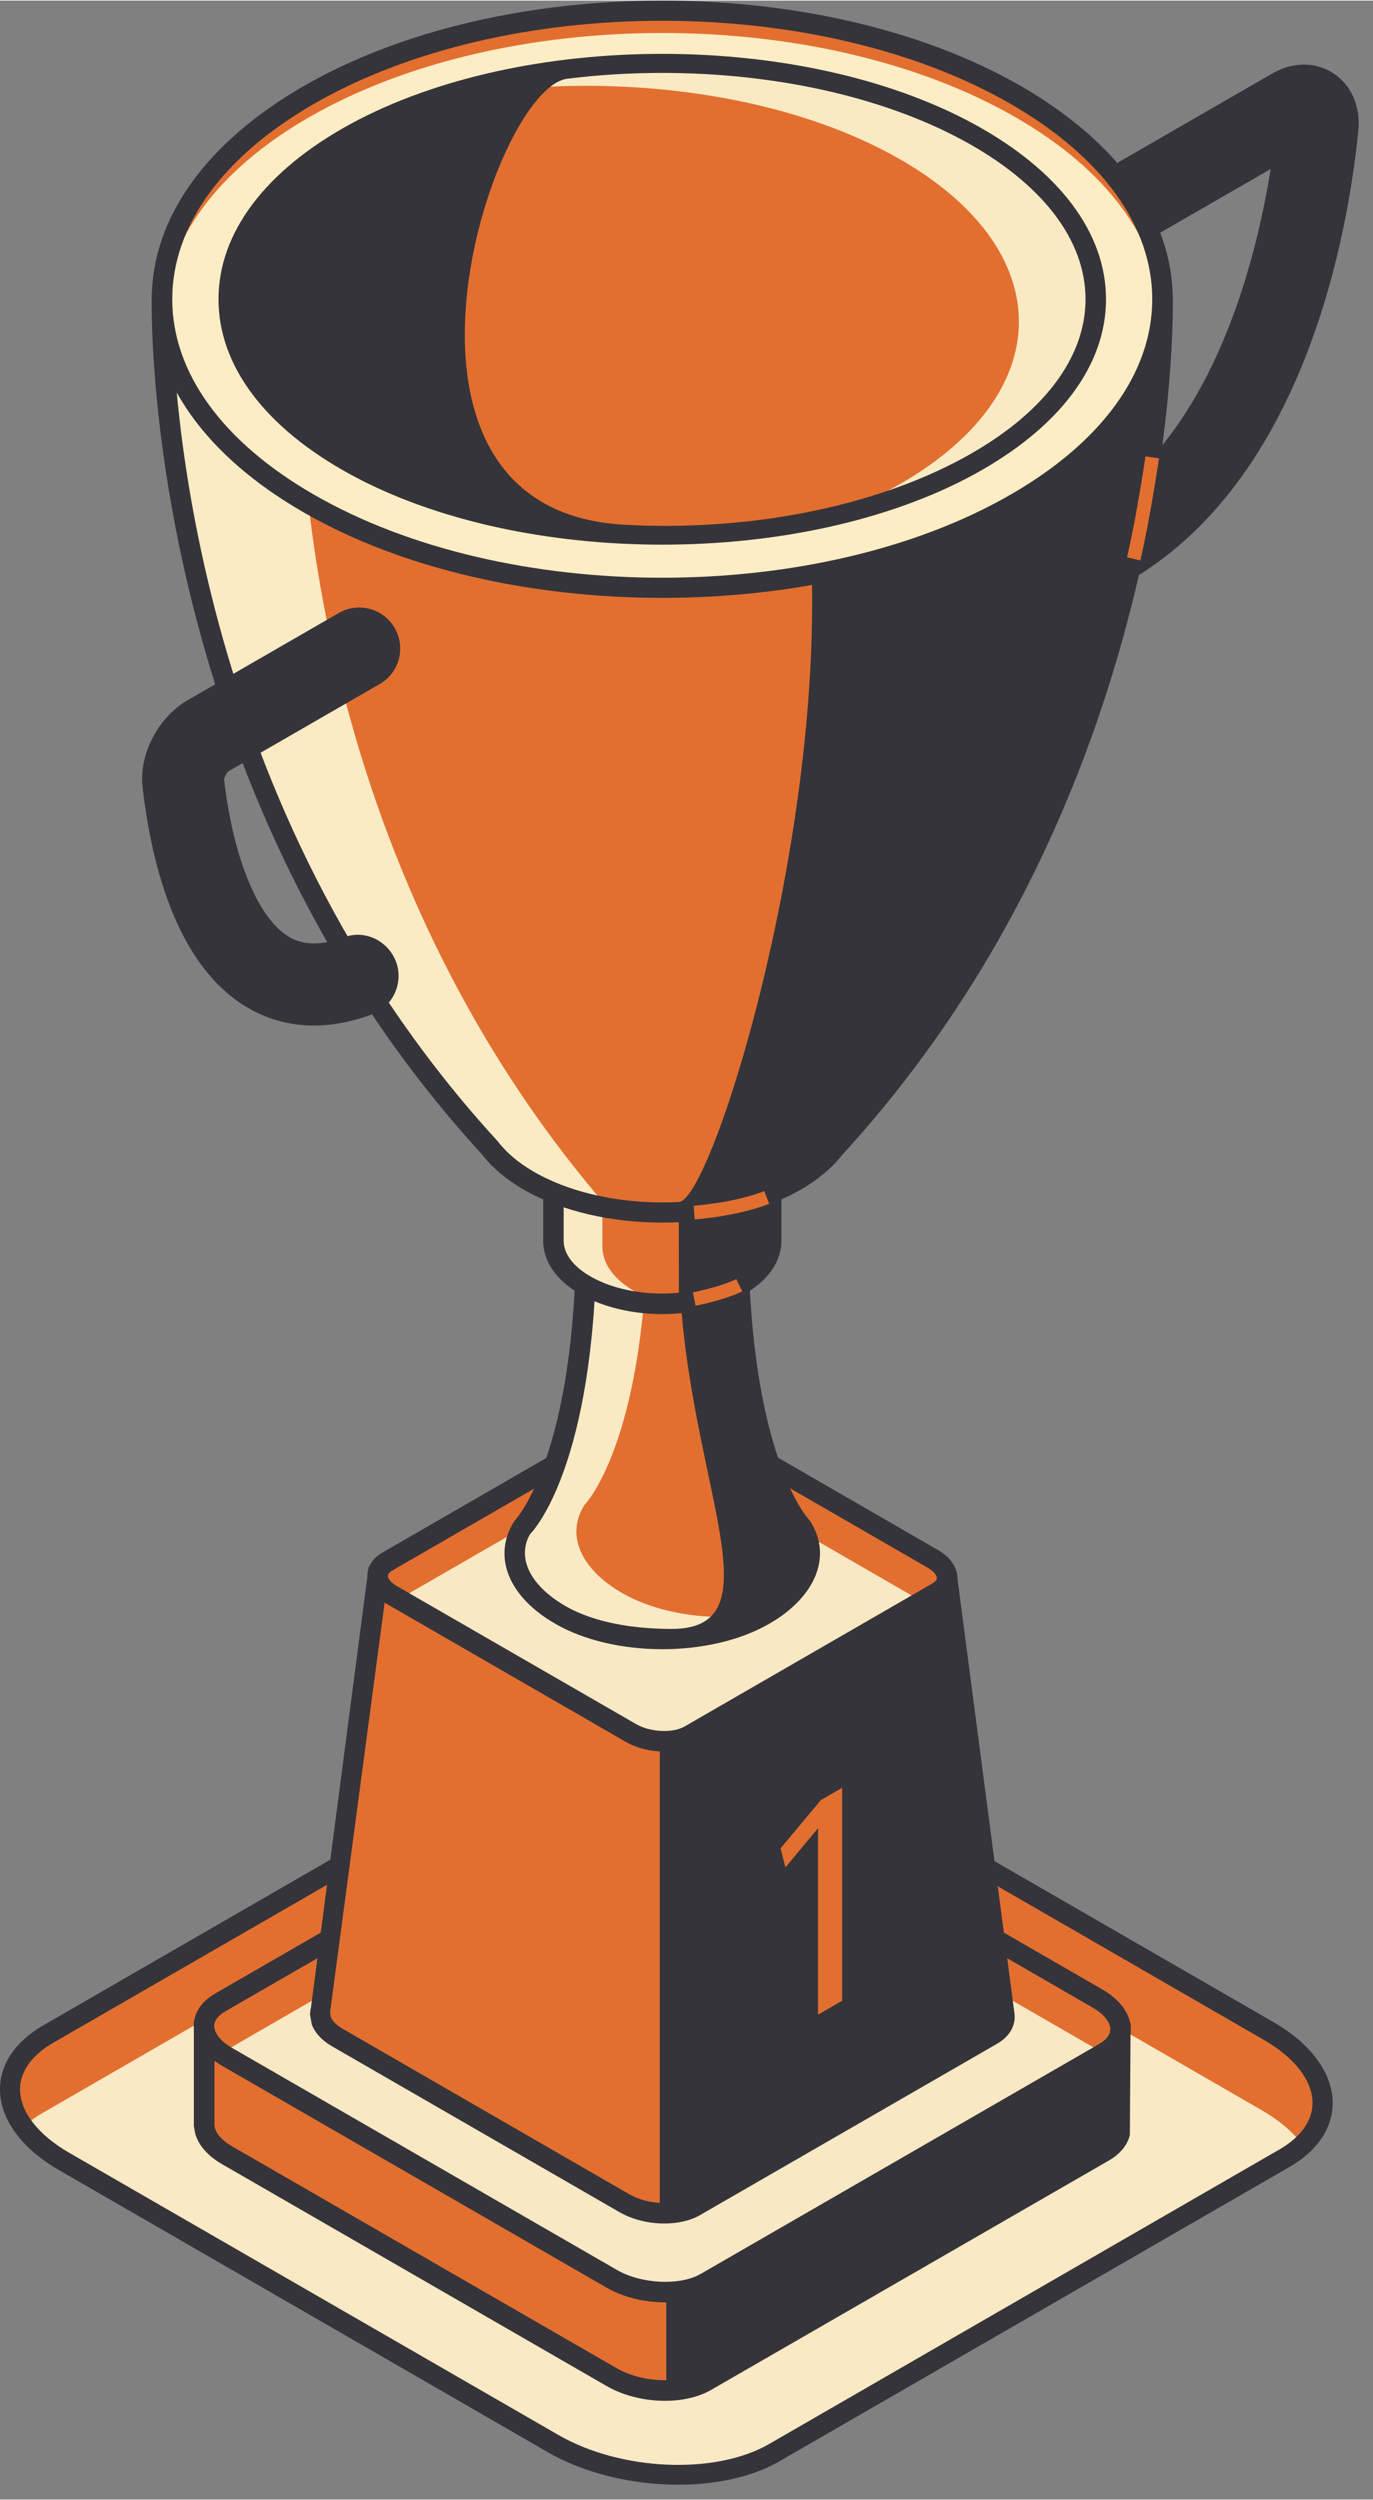 <?xml version="1.0" encoding="UTF-8"?> <svg xmlns="http://www.w3.org/2000/svg" xmlns:xlink="http://www.w3.org/1999/xlink" width="67px" height="122px" viewBox="0 0 50 91" version="1.1"><rect x="0" y="0" width="50" height="91" fill="#808080" stroke="none"/><g id="surface1"><path style=" stroke:none;fill-rule:nonzero;fill:rgb(88.627%,43.529%,18.824%);fill-opacity:1;" d="M 46.773 78.574 L 28.184 89.301 C 26.125 90.488 22.527 90.34 20.148 88.969 L 2.336 78.688 C -0.043 77.312 -0.301 75.238 1.758 74.051 L 20.348 63.32 C 22.406 62.133 26.004 62.281 28.383 63.656 L 46.199 73.934 C 48.574 75.309 48.836 77.383 46.773 78.574 Z M 46.773 78.574 "></path><path style=" stroke:none;fill-rule:nonzero;fill:rgb(97.647%,91.373%,76.863%);fill-opacity:1;" d="M 45.957 76.828 L 28.145 66.547 C 25.766 65.176 22.168 65.027 20.105 66.215 L 1.52 76.941 C 1.199 77.129 0.941 77.336 0.73 77.555 C 1.059 77.953 1.512 78.332 2.094 78.672 L 19.906 88.949 C 22.285 90.32 25.883 90.473 27.945 89.281 L 46.535 78.555 C 46.855 78.371 47.109 78.164 47.32 77.941 C 46.996 77.543 46.539 77.164 45.957 76.828 Z M 45.957 76.828 "></path><path style=" stroke:none;fill-rule:nonzero;fill:rgb(20.784%,20.392%,22.745%);fill-opacity:1;" d="M 23.836 62.883 C 22.594 62.883 21.41 63.133 20.531 63.641 L 1.938 74.367 C 1.16 74.816 0.73 75.418 0.73 76.062 C 0.73 76.875 1.383 77.715 2.516 78.371 L 20.332 88.648 C 22.602 89.961 26.043 90.109 28 88.984 L 46.59 78.254 C 47.371 77.805 47.797 77.203 47.797 76.559 C 47.797 75.746 47.148 74.906 46.012 74.254 L 28.199 63.973 C 26.949 63.25 25.348 62.883 23.836 62.883 Z M 24.695 90.461 C 23.047 90.461 21.312 90.062 19.965 89.285 L 2.148 79.004 C 0.781 78.215 0 77.145 0 76.062 C 0 75.145 0.559 74.32 1.574 73.734 L 20.164 63.004 C 22.32 61.762 26.09 61.91 28.566 63.34 L 46.379 73.617 C 47.746 74.406 48.531 75.48 48.531 76.559 C 48.531 77.477 47.973 78.305 46.957 78.891 L 28.367 89.617 C 27.387 90.184 26.07 90.461 24.695 90.461 Z M 24.695 90.461 "></path><path style=" stroke:none;fill-rule:nonzero;fill:rgb(20.784%,20.392%,22.745%);fill-opacity:1;" d="M 41.012 21.195 L 39.543 18.598 C 44.086 16.027 45.711 9.641 46.273 6.133 L 41.023 9.16 L 39.531 6.578 L 46.328 2.656 C 47.07 2.227 47.902 2.223 48.547 2.641 C 49.211 3.07 49.555 3.855 49.465 4.75 C 49.09 8.469 47.516 17.512 41.012 21.195 Z M 41.012 21.195 "></path><path style=" stroke:none;fill-rule:nonzero;fill:rgb(88.627%,43.529%,18.824%);fill-opacity:1;" d="M 40.801 73.816 L 35.598 73.816 L 25.957 68.254 C 24.941 67.668 23.402 67.605 22.523 68.113 L 12.641 73.816 L 7.434 73.816 L 7.434 77.402 L 7.438 77.402 C 7.465 77.773 7.742 78.16 8.27 78.465 L 22.277 86.547 C 23.293 87.133 24.832 87.195 25.711 86.688 L 40.211 78.32 C 40.633 78.078 40.824 77.746 40.797 77.402 L 40.801 77.402 Z M 40.801 73.816 "></path><path style=" stroke:none;fill-rule:nonzero;fill:rgb(20.784%,20.392%,22.745%);fill-opacity:1;" d="M 7.809 77.34 L 7.809 77.375 C 7.828 77.633 8.062 77.914 8.457 78.141 L 22.465 86.223 C 22.973 86.516 23.641 86.664 24.262 86.656 L 24.262 83.445 L 40.43 74.188 L 35.496 74.188 L 25.773 68.578 C 24.875 68.059 23.473 67.996 22.711 68.434 L 12.738 74.188 L 7.809 74.188 Z M 24.215 87.406 C 23.477 87.406 22.707 87.223 22.09 86.867 L 8.082 78.785 C 7.566 78.488 7.227 78.098 7.109 77.676 L 7.059 77.398 L 7.059 73.711 C 7.059 73.562 7.18 73.441 7.328 73.441 L 12.539 73.441 L 22.34 67.789 C 23.336 67.211 25.008 67.273 26.148 67.93 L 35.695 73.441 L 40.906 73.441 C 41.055 73.441 41.176 73.562 41.172 73.711 L 41.145 77.723 C 41.062 78.086 40.801 78.41 40.398 78.645 L 25.898 87.008 C 25.441 87.273 24.84 87.406 24.215 87.406 Z M 24.215 87.406 "></path><path style=" stroke:none;fill-rule:nonzero;fill:rgb(88.627%,43.529%,18.824%);fill-opacity:1;" d="M 40.211 74.738 L 25.711 83.105 C 24.832 83.613 23.293 83.551 22.277 82.961 L 8.27 74.879 C 7.25 74.293 7.141 73.406 8.023 72.898 L 22.523 64.531 C 23.402 64.02 24.941 64.086 25.957 64.672 L 39.965 72.754 C 40.98 73.34 41.094 74.23 40.211 74.738 Z M 40.211 74.738 "></path><path style=" stroke:none;fill-rule:nonzero;fill:rgb(97.255%,90.98%,76.863%);fill-opacity:1;" d="M 25.961 66.535 C 24.945 65.949 23.406 65.887 22.523 66.395 L 8.066 74.738 C 8.133 74.785 8.195 74.836 8.273 74.879 L 22.277 82.961 C 23.297 83.551 24.836 83.613 25.715 83.105 L 40.172 74.762 C 40.105 74.711 40.047 74.664 39.969 74.621 Z M 25.961 66.535 "></path><path style=" stroke:none;fill-rule:nonzero;fill:rgb(20.784%,20.392%,22.745%);fill-opacity:1;" d="M 24.012 64.559 C 23.516 64.559 23.051 64.656 22.711 64.852 L 8.211 73.219 C 8.023 73.328 7.801 73.508 7.801 73.758 C 7.801 74.02 8.043 74.32 8.453 74.555 L 22.461 82.637 C 23.355 83.156 24.762 83.223 25.523 82.781 L 40.023 74.414 C 40.211 74.305 40.434 74.125 40.434 73.875 C 40.434 73.613 40.188 73.312 39.777 73.078 L 25.773 64.992 C 25.273 64.707 24.621 64.559 24.012 64.559 Z M 24.215 83.82 C 23.477 83.82 22.707 83.641 22.09 83.285 L 8.082 75.203 C 7.43 74.824 7.055 74.297 7.055 73.758 C 7.055 73.285 7.332 72.863 7.836 72.574 L 22.336 64.207 C 23.332 63.629 25.008 63.691 26.145 64.348 L 40.152 72.43 C 40.805 72.809 41.18 73.336 41.18 73.875 C 41.18 74.348 40.902 74.77 40.398 75.059 L 25.898 83.426 C 25.441 83.691 24.84 83.82 24.215 83.82 Z M 24.215 83.82 "></path><path style=" stroke:none;fill-rule:nonzero;fill:rgb(88.627%,43.529%,18.824%);fill-opacity:1;" d="M 36.566 73.32 L 34.484 57.402 L 13.754 57.402 L 11.684 73.184 C 11.672 73.227 11.668 73.27 11.668 73.316 L 11.656 73.383 L 11.664 73.387 C 11.684 73.664 11.891 73.949 12.285 74.176 L 22.742 80.211 C 23.504 80.652 24.652 80.699 25.309 80.32 L 36.137 74.07 C 36.48 73.875 36.617 73.598 36.566 73.32 Z M 36.566 73.32 "></path><path style=" stroke:none;fill-rule:nonzero;fill:rgb(20.784%,20.392%,22.745%);fill-opacity:1;" d="M 12.035 73.363 C 12.051 73.523 12.215 73.703 12.473 73.855 L 22.93 79.891 C 23.242 80.07 23.641 80.176 24.027 80.199 L 24.027 60.996 L 14.082 57.777 L 12.023 73.238 L 12.035 73.359 C 12.035 73.359 12.035 73.363 12.035 73.363 Z M 24.191 80.949 C 23.625 80.949 23.031 80.809 22.559 80.535 L 12.098 74.5 C 11.719 74.281 11.461 74 11.352 73.691 L 11.289 73.336 C 11.297 73.242 11.301 73.168 11.324 73.086 L 13.426 57.031 L 34.586 57.031 C 34.715 57.031 34.824 57.125 34.84 57.254 L 36.938 73.262 C 37.012 73.707 36.781 74.129 36.324 74.395 L 25.496 80.641 C 25.141 80.848 24.676 80.949 24.191 80.949 Z M 24.191 80.949 "></path><path style=" stroke:none;fill-rule:nonzero;fill:rgb(88.627%,43.529%,18.824%);fill-opacity:1;" d="M 34.121 57.973 L 25.113 63.176 C 24.566 63.488 23.609 63.449 22.977 63.086 L 14.273 58.062 C 13.641 57.699 13.574 57.148 14.121 56.832 L 23.129 51.633 C 23.676 51.316 24.633 51.355 25.266 51.723 L 33.969 56.742 C 34.602 57.105 34.668 57.66 34.121 57.973 Z M 34.121 57.973 "></path><path style=" stroke:none;fill-rule:nonzero;fill:rgb(97.255%,90.98%,76.863%);fill-opacity:1;" d="M 25.062 63.176 L 33.543 58.277 L 25.125 53.418 C 24.492 53.055 23.535 53.016 22.988 53.332 L 14.504 58.227 L 22.926 63.086 C 23.559 63.449 24.516 63.488 25.062 63.176 Z M 25.062 63.176 "></path><path style=" stroke:none;fill-rule:nonzero;fill:rgb(20.784%,20.392%,22.745%);fill-opacity:1;" d="M 24.051 51.793 C 23.77 51.793 23.504 51.848 23.316 51.957 L 14.309 57.156 C 14.254 57.188 14.125 57.273 14.125 57.367 C 14.125 57.449 14.211 57.598 14.461 57.742 L 23.164 62.762 C 23.672 63.059 24.496 63.098 24.926 62.852 L 33.934 57.652 C 33.992 57.621 34.117 57.539 34.117 57.441 C 34.117 57.355 34.031 57.211 33.781 57.066 L 25.078 52.043 C 24.793 51.879 24.41 51.793 24.051 51.793 Z M 24.184 63.762 C 23.699 63.762 23.191 63.641 22.789 63.41 L 14.086 58.387 C 13.637 58.129 13.379 57.758 13.379 57.367 C 13.379 57.02 13.574 56.715 13.934 56.512 L 22.945 51.309 C 23.605 50.93 24.707 50.969 25.453 51.398 L 34.156 56.422 C 34.605 56.68 34.863 57.055 34.863 57.441 C 34.863 57.781 34.66 58.094 34.309 58.301 L 25.297 63.5 C 24.996 63.672 24.598 63.762 24.184 63.762 Z M 24.184 63.762 "></path><path style=" stroke:none;fill-rule:nonzero;fill:rgb(88.627%,43.529%,18.824%);fill-opacity:1;" d="M 29.191 55.574 C 29.191 55.574 26.875 53.262 26.875 44.762 L 21.355 44.762 C 21.355 53.262 19.043 55.574 19.043 55.574 C 18.344 56.652 18.898 57.914 20.402 58.781 C 22.453 59.965 25.781 59.965 27.832 58.781 C 29.336 57.914 29.887 56.652 29.191 55.574 Z M 29.191 55.574 "></path><path style=" stroke:none;fill-rule:nonzero;fill:rgb(98.039%,91.765%,76.863%);fill-opacity:1;" d="M 22.645 57.984 C 21.145 57.117 20.59 55.855 21.289 54.777 C 21.289 54.777 23.445 52.594 23.586 44.762 L 21.355 44.762 C 21.355 53.262 19.043 55.574 19.043 55.574 C 18.344 56.652 18.898 57.914 20.402 58.781 C 22.453 59.965 25.781 59.965 27.832 58.781 C 27.863 58.762 27.891 58.742 27.922 58.723 C 26.117 59.047 24.074 58.809 22.645 57.984 Z M 22.645 57.984 "></path><path style=" stroke:none;fill-rule:nonzero;fill:rgb(20.784%,20.392%,22.745%);fill-opacity:1;" d="M 21.727 45.133 C 21.664 53.387 19.406 55.742 19.309 55.84 C 19.133 56.121 19.066 56.488 19.156 56.859 C 19.297 57.441 19.805 58.008 20.586 58.461 C 21.645 59.07 23.062 59.293 24.449 59.297 C 28.555 59.301 24.781 53.52 24.723 45.699 Z M 24.117 60.035 C 22.703 60.035 21.289 59.727 20.215 59.105 C 19.25 58.551 18.617 57.816 18.43 57.035 C 18.293 56.465 18.398 55.891 18.73 55.371 C 18.801 55.293 20.984 52.941 20.984 44.762 L 20.984 44.387 L 27.25 44.387 L 27.25 44.762 C 27.25 52.941 29.434 55.293 29.457 55.312 L 29.504 55.371 C 29.836 55.891 29.941 56.465 29.801 57.035 C 29.613 57.816 28.98 58.551 28.02 59.105 C 26.945 59.727 25.531 60.035 24.117 60.035 Z M 24.117 60.035 "></path><path style=" stroke:none;fill-rule:nonzero;fill:rgb(88.627%,43.529%,18.824%);fill-opacity:1;" d="M 28.082 45.164 L 28.082 41.129 L 20.156 41.129 L 20.156 45.164 C 20.156 45.75 20.543 46.336 21.316 46.781 C 22.863 47.676 25.375 47.676 26.922 46.781 C 27.695 46.336 28.082 45.75 28.082 45.164 Z M 28.082 45.164 "></path><path style=" stroke:none;fill-rule:nonzero;fill:rgb(98.039%,91.765%,76.863%);fill-opacity:1;" d="M 23.102 46.996 C 22.324 46.551 21.938 45.965 21.938 45.379 L 21.938 41.344 L 28.086 41.344 L 20.156 41.344 L 20.156 45.379 C 20.156 45.961 20.547 46.547 21.32 46.992 C 22.32 47.57 23.719 47.77 25.004 47.602 C 24.309 47.508 23.645 47.309 23.102 46.996 Z M 23.102 46.996 "></path><path style=" stroke:none;fill-rule:nonzero;fill:rgb(20.784%,20.392%,22.745%);fill-opacity:1;" d="M 20.527 41.504 L 20.527 45.164 C 20.527 45.637 20.875 46.098 21.504 46.461 C 22.379 46.965 23.59 47.164 24.723 47.055 L 24.719 44.02 L 27.711 41.504 Z M 24.121 47.832 C 23.043 47.832 21.969 47.59 21.129 47.105 C 20.262 46.605 19.781 45.914 19.781 45.164 L 19.781 40.758 L 28.457 40.758 L 28.457 45.164 C 28.457 45.914 27.977 46.605 27.109 47.105 C 26.27 47.59 25.195 47.832 24.121 47.832 Z M 24.121 47.832 "></path><path style=" stroke:none;fill-rule:nonzero;fill:rgb(88.627%,43.529%,18.824%);fill-opacity:1;" d="M 42.336 10.875 L 5.902 10.875 C 5.902 10.875 5.355 28.156 17.836 41.773 C 18.168 42.207 18.637 42.613 19.254 42.969 C 21.941 44.52 26.297 44.52 28.98 42.969 C 29.598 42.613 30.066 42.207 30.398 41.773 C 42.879 28.156 42.336 10.875 42.336 10.875 Z M 42.336 10.875 "></path><path style=" stroke:none;fill-rule:nonzero;fill:rgb(98.431%,92.157%,76.863%);fill-opacity:1;" d="M 10.984 13.953 L 42.223 13.953 C 42.371 12.074 42.336 10.965 42.336 10.965 L 5.902 10.965 C 5.902 10.965 5.359 28.246 17.84 41.863 C 18.172 42.297 18.641 42.703 19.258 43.062 C 20.109 43.551 21.137 43.871 22.215 44.051 C 10.473 30.566 10.984 13.953 10.984 13.953 Z M 10.984 13.953 "></path><path style=" stroke:none;fill-rule:nonzero;fill:rgb(20.784%,20.392%,22.745%);fill-opacity:1;" d="M 6.27 11.25 C 6.289 13.797 6.867 29.258 18.109 41.52 C 18.449 41.961 18.891 42.332 19.441 42.648 C 20.883 43.48 22.832 43.848 24.723 43.75 C 26.211 43.672 32.371 22.824 28.082 12.941 Z M 24.117 44.5 C 22.289 44.5 20.461 44.098 19.066 43.297 C 18.43 42.93 17.918 42.492 17.539 42 C 5.121 28.457 5.523 11.039 5.527 10.863 L 5.539 10.504 L 42.695 10.504 L 42.707 10.863 C 42.711 11.039 43.113 28.457 30.676 42.027 C 30.316 42.492 29.801 42.93 29.168 43.297 C 27.773 44.098 25.945 44.5 24.117 44.5 Z M 24.117 44.5 "></path><path style=" stroke:none;fill-rule:nonzero;fill:rgb(88.627%,43.529%,18.824%);fill-opacity:1;" d="M 37 3.441 C 44.113 7.547 44.113 14.203 37 18.309 C 29.887 22.414 18.348 22.414 11.234 18.309 C 4.121 14.203 4.121 7.547 11.234 3.441 C 18.348 -0.664 29.887 -0.664 37 3.441 Z M 37 3.441 "></path><path style=" stroke:none;fill-rule:nonzero;fill:rgb(98.824%,92.941%,76.863%);fill-opacity:1;" d="M 37 4.258 C 29.887 0.152 18.352 0.152 11.238 4.258 C 7.875 6.199 6.125 8.707 5.938 11.25 C 6.125 13.789 7.875 16.297 11.238 18.238 C 18.352 22.344 29.887 22.344 37 18.238 C 40.363 16.297 42.113 13.789 42.301 11.25 C 42.113 8.707 40.363 6.199 37 4.258 Z M 37 4.258 "></path><path style=" stroke:none;fill-rule:nonzero;fill:rgb(20.784%,20.392%,22.745%);fill-opacity:1;" d="M 24.117 0.734 C 19.52 0.734 14.922 1.746 11.422 3.766 C 8.102 5.684 6.273 8.207 6.273 10.875 C 6.273 13.543 8.102 16.07 11.422 17.984 C 18.422 22.027 29.812 22.027 36.812 17.984 C 40.133 16.07 41.961 13.543 41.961 10.875 C 41.961 8.207 40.133 5.684 36.812 3.766 C 33.312 1.746 28.715 0.734 24.117 0.734 Z M 24.117 21.75 C 19.387 21.75 14.652 20.711 11.051 18.633 C 7.488 16.578 5.527 13.824 5.527 10.875 C 5.527 7.93 7.488 5.176 11.051 3.117 C 18.258 -1.039 29.98 -1.039 37.188 3.117 C 40.746 5.176 42.707 7.93 42.707 10.875 C 42.707 13.824 40.746 16.578 37.188 18.633 C 33.582 20.711 28.852 21.75 24.117 21.75 Z M 24.117 21.75 "></path><path style=" stroke:none;fill-rule:nonzero;fill:rgb(88.627%,43.529%,18.824%);fill-opacity:1;" d="M 35.281 4.797 C 41.445 8.152 41.445 13.598 35.281 16.953 C 29.113 20.309 19.117 20.309 12.953 16.953 C 6.789 13.598 6.789 8.152 12.953 4.797 C 19.117 1.441 29.113 1.441 35.281 4.797 Z M 35.281 4.797 "></path><path style=" stroke:none;fill-rule:nonzero;fill:rgb(98.039%,91.765%,76.863%);fill-opacity:1;" d="M 35.281 4.723 C 29.707 1.691 21.016 1.41 14.84 3.859 C 20.648 2.438 27.707 3.016 32.48 5.613 C 38.645 8.969 38.645 14.41 32.48 17.77 C 31.887 18.09 31.25 18.371 30.594 18.633 C 32.289 18.219 33.887 17.637 35.281 16.879 C 41.445 13.523 41.445 8.082 35.281 4.723 Z M 35.281 4.723 "></path><path style=" stroke:none;fill-rule:nonzero;fill:rgb(20.784%,20.392%,22.745%);fill-opacity:1;" d="M 24.117 2.633 C 22.957 2.633 21.801 2.703 20.664 2.844 C 17.902 3.18 12.934 18.535 22.723 19.086 C 27.148 19.332 31.715 18.488 35.094 16.648 C 37.953 15.09 39.531 13.039 39.531 10.875 C 39.531 8.711 37.953 6.66 35.094 5.102 C 32.066 3.457 28.09 2.633 24.117 2.633 Z M 24.117 19.812 C 20.004 19.812 15.895 18.961 12.766 17.258 C 9.664 15.566 7.957 13.305 7.957 10.875 C 7.957 8.449 9.664 6.184 12.766 4.492 C 19.023 1.09 29.207 1.086 35.465 4.492 C 38.566 6.184 40.277 8.449 40.277 10.875 C 40.277 13.305 38.566 15.566 35.465 17.258 C 32.336 18.961 28.227 19.812 24.117 19.812 Z M 24.117 19.812 "></path><path style=" stroke:none;fill-rule:nonzero;fill:rgb(88.627%,43.529%,18.824%);fill-opacity:1;" d="M 41.527 20.387 L 41.043 20.273 C 41.395 18.777 41.711 16.617 41.715 16.598 L 42.207 16.668 C 42.203 16.691 41.883 18.871 41.527 20.387 Z M 41.527 20.387 "></path><path style=" stroke:none;fill-rule:nonzero;fill:rgb(88.627%,43.529%,18.824%);fill-opacity:1;" d="M 25.297 44.383 L 25.262 43.887 C 25.277 43.883 26.734 43.785 27.832 43.352 L 28.012 43.816 C 26.84 44.273 25.359 44.379 25.297 44.383 Z M 25.297 44.383 "></path><path style=" stroke:none;fill-rule:nonzero;fill:rgb(88.627%,43.529%,18.824%);fill-opacity:1;" d="M 25.328 47.527 L 25.234 47.039 C 25.242 47.039 26.219 46.848 26.812 46.559 L 27.031 47.004 C 26.379 47.324 25.371 47.52 25.328 47.527 Z M 25.328 47.527 "></path><path style=" stroke:none;fill-rule:nonzero;fill:rgb(88.627%,43.529%,18.824%);fill-opacity:1;" d="M 29.789 66.566 L 29.77 66.578 L 28.602 67.98 L 28.426 67.285 L 29.891 65.531 L 30.668 65.082 L 30.668 72.836 L 29.789 73.344 Z M 29.789 66.566 "></path><path style=" stroke:none;fill-rule:nonzero;fill:rgb(20.784%,20.392%,22.745%);fill-opacity:1;" d="M 11.426 37.324 C 10.68 37.324 9.969 37.16 9.305 36.828 C 6.52 35.438 5.531 31.605 5.191 28.633 C 5.055 27.453 5.762 26.094 6.832 25.477 L 12.336 22.301 C 13.051 21.891 13.961 22.133 14.375 22.848 L 14.375 22.852 C 14.785 23.562 14.543 24.473 13.828 24.887 L 8.324 28.062 C 8.266 28.105 8.172 28.273 8.16 28.359 C 8.504 31.32 9.453 33.566 10.637 34.156 C 11.145 34.41 11.789 34.391 12.562 34.102 C 13.219 33.859 13.953 34.16 14.309 34.762 C 14.781 35.566 14.406 36.609 13.527 36.926 C 12.801 37.191 12.098 37.324 11.426 37.324 Z M 11.426 37.324 "></path></g></svg> 